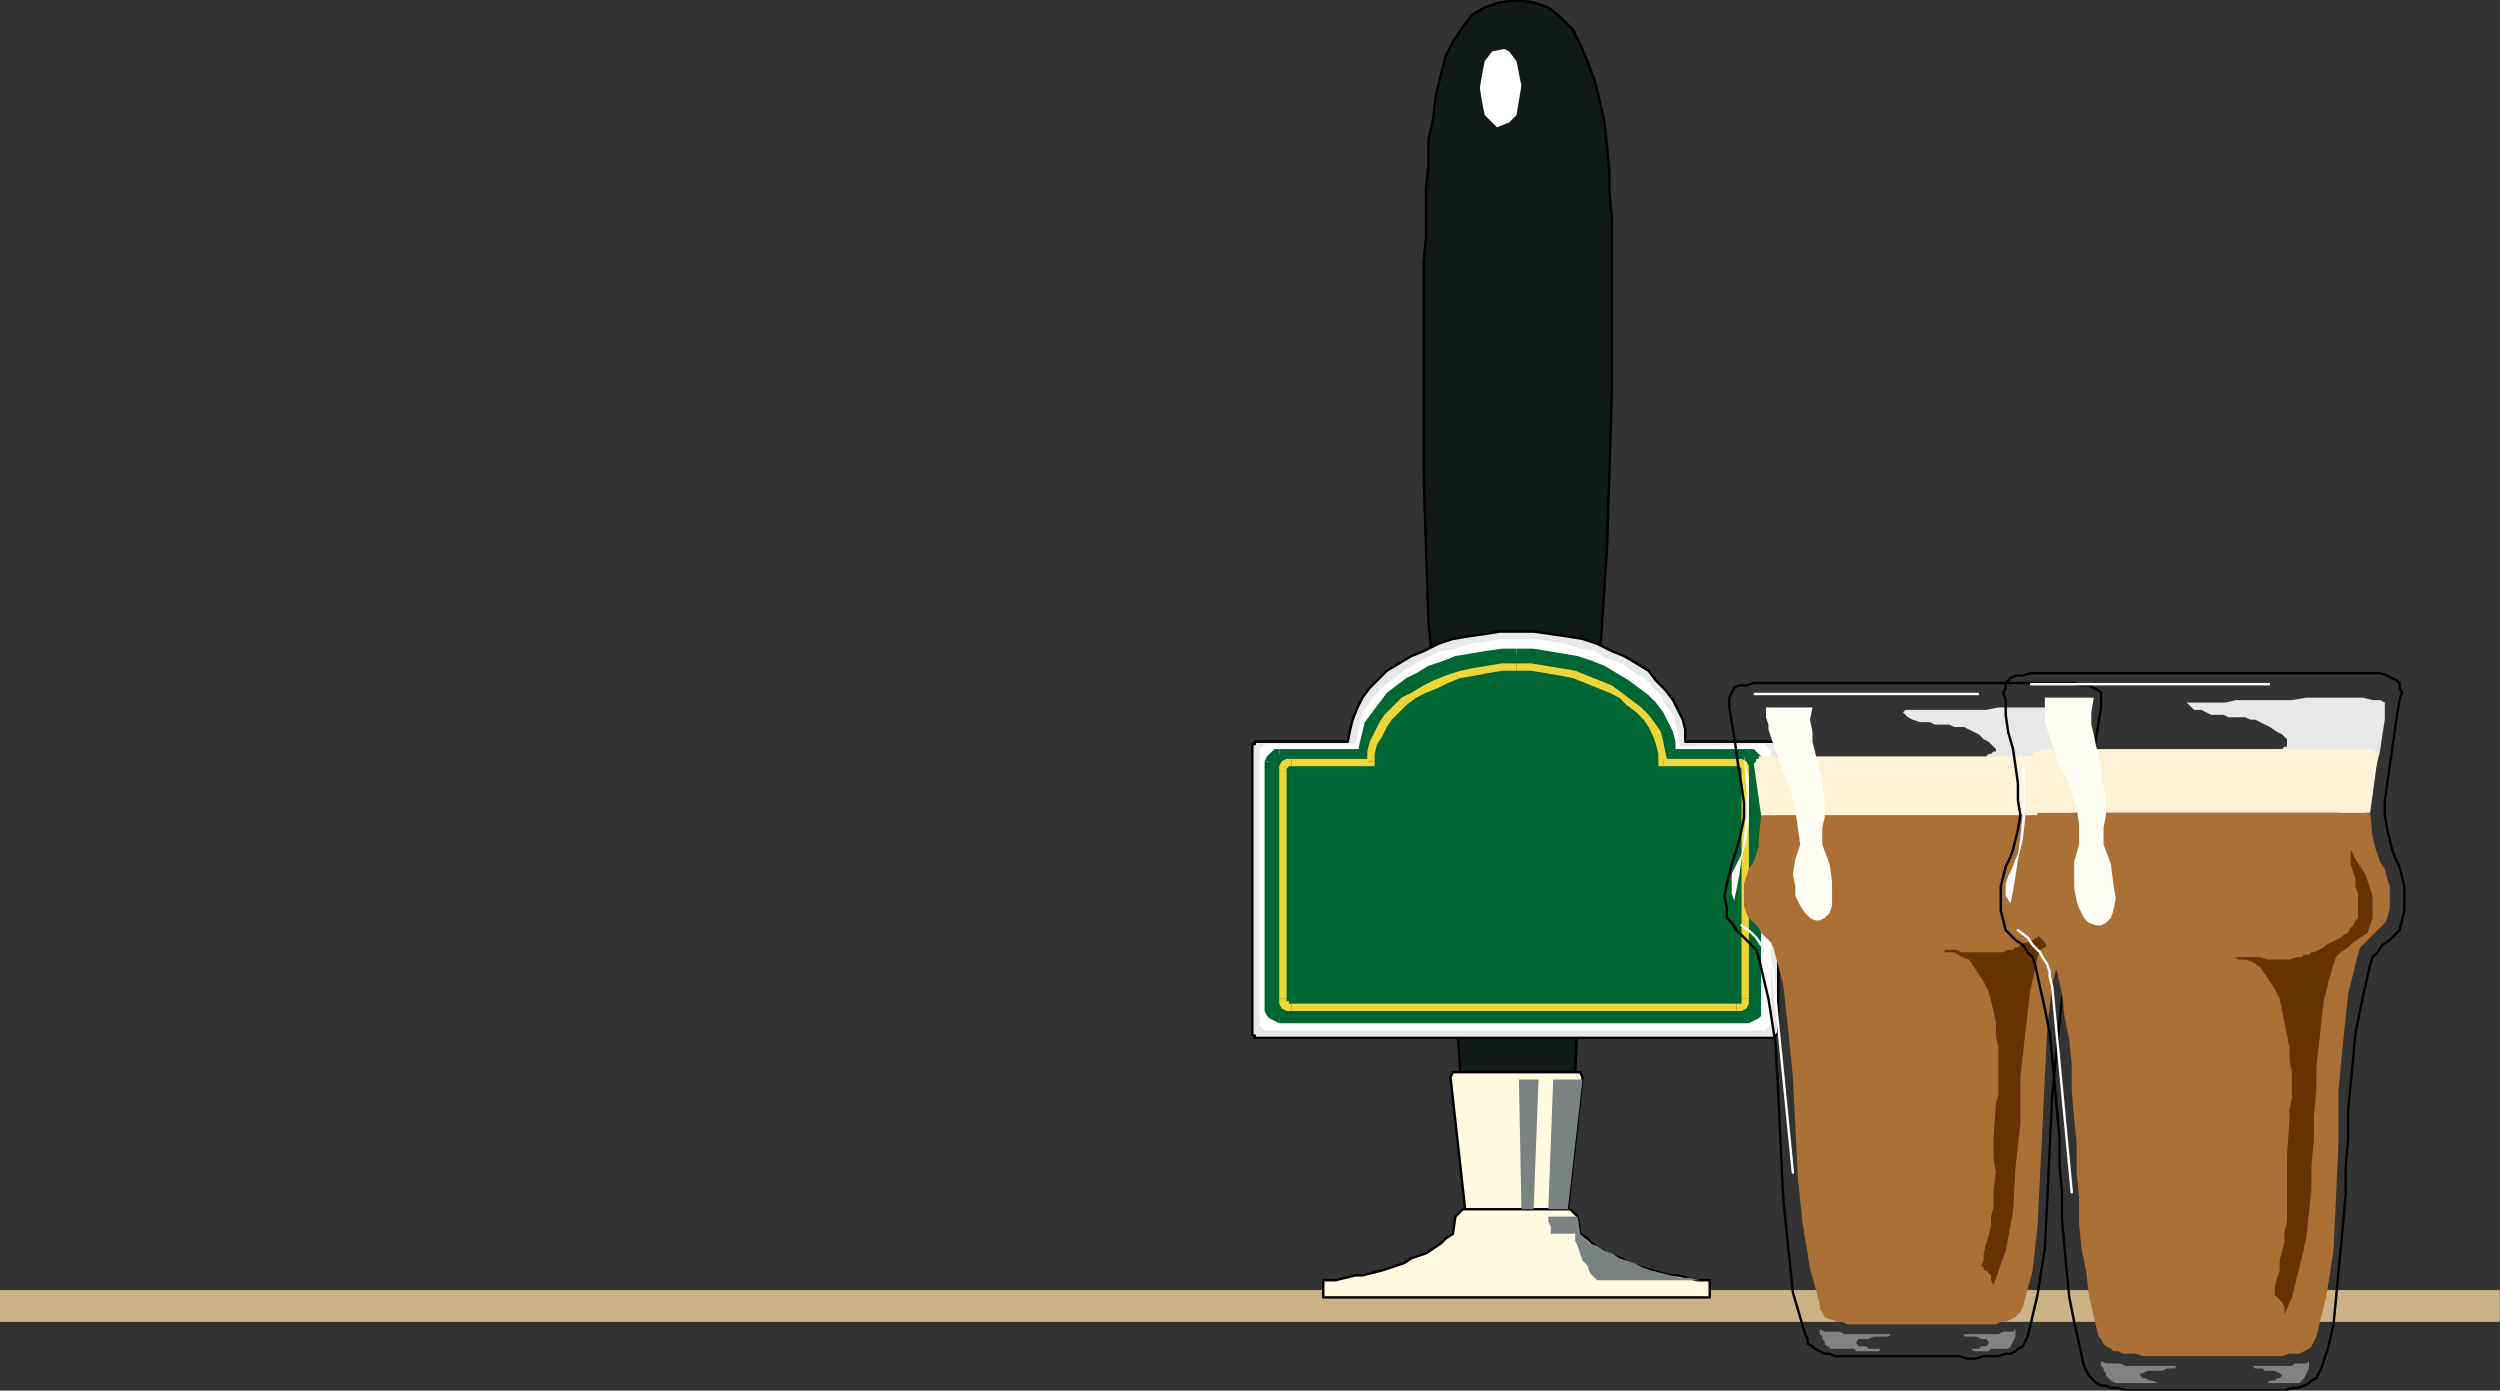 <?xml version="1.0" encoding="UTF-8" standalone="no"?>
<svg
   xmlns:dc="http://purl.org/dc/elements/1.1/"
   xmlns:cc="http://creativecommons.org/ns#"
   xmlns:rdf="http://www.w3.org/1999/02/22-rdf-syntax-ns#"
   xmlns:svg="http://www.w3.org/2000/svg"
   xmlns="http://www.w3.org/2000/svg"
   xmlns:sodipodi="http://sodipodi.sourceforge.net/DTD/sodipodi-0.dtd"
   xmlns:inkscape="http://www.inkscape.org/namespaces/inkscape"
   version="1.0"
   width="304.8mm"
   height="169.545mm"
   id="svg125"
   sodipodi:docname="DRINK005.WMF">
  <rect width="100%" height="100%" fill="#333333" stroke="none"/>
  <sodipodi:namedview
     pagecolor="#ffffff"
     bordercolor="#666666"
     borderopacity="1"
     objecttolerance="10"
     gridtolerance="10"
     guidetolerance="10"
     inkscape:pageopacity="0"
     inkscape:pageshadow="2"
     inkscape:window-width="640"
     inkscape:window-height="480"
     id="namedview127" />
  <defs
     id="defs3">
    <pattern
       id="WMFhbasepattern"
       patternUnits="userSpaceOnUse"
       width="6"
       height="6"
       x="0"
       y="0" />
  </defs>
  <path
     style="fill:#ccb285;fill-rule:evenodd;fill-opacity:1;stroke:none;"
     d="  M 1151.904,601.224   L 1151.904,594.456   L 0,594.456   L 0,609.12   L 1151.904,609.12   L 1151.904,601.224   L 1151.904,601.224  z "
     id="path5" />
  <path
     style="fill:#111919;fill-rule:evenodd;fill-opacity:1;stroke:none;"
     d="  M 698.807,494.064   L 725.857,494.064   L 729.239,423   L 732.62,367.728   L 736.001,322.608   L 738.255,286.512   L 740.51,252.672   L 741.637,217.704   L 742.764,179.352   L 742.764,131.976   L 742.764,121.824   L 742.764,111.672   L 742.764,100.392   L 741.637,89.112   L 741.637,78.96   L 740.51,67.68   L 739.383,56.4   L 737.128,46.248   L 734.874,37.224   L 731.493,28.2   L 728.112,20.304   L 724.73,13.536   L 719.095,7.896   L 713.459,3.384   L 706.696,1.128   L 698.807,0   L 690.917,1.128   L 684.154,3.384   L 678.519,6.768   L 674.01,12.408   L 669.502,19.176   L 666.121,25.944   L 663.866,34.968   L 661.612,43.992   L 660.485,54.144   L 658.231,64.296   L 658.231,75.576   L 657.104,86.856   L 657.104,98.136   L 657.104,109.416   L 655.977,120.696   L 655.977,131.976   L 655.977,179.352   L 655.977,217.704   L 657.104,252.672   L 658.231,286.512   L 661.612,322.608   L 664.994,367.728   L 668.375,423   L 672.883,494.064   L 698.807,494.064  z "
     id="path7" />
  <path
     style="fill:none;stroke:#000000;stroke-width:1.127px;stroke-linecap:round;stroke-linejoin:round;stroke-miterlimit:4;stroke-dasharray:none;stroke-opacity:1;"
     d="  M 698.807,494.064   L 725.857,494.064   L 729.239,423   L 732.62,367.728   L 736.001,322.608   L 738.255,286.512   L 740.51,252.672   L 741.637,217.704   L 742.764,179.352   L 742.764,131.976   L 742.764,121.824   L 742.764,111.672   L 742.764,100.392   L 741.637,89.112   L 741.637,78.96   L 740.51,67.68   L 739.383,56.4   L 737.128,46.248   L 734.874,37.224   L 731.493,28.2   L 728.112,20.304   L 724.73,13.536   L 719.095,7.896   L 713.459,3.384   L 706.696,1.128   L 698.807,0   L 690.917,1.128   L 684.154,3.384   L 678.519,6.768   L 674.01,12.408   L 669.502,19.176   L 666.121,25.944   L 663.866,34.968   L 661.612,43.992   L 660.485,54.144   L 658.231,64.296   L 658.231,75.576   L 657.104,86.856   L 657.104,98.136   L 657.104,109.416   L 655.977,120.696   L 655.977,131.976   L 655.977,179.352   L 655.977,217.704   L 657.104,252.672   L 658.231,286.512   L 661.612,322.608   L 664.994,367.728   L 668.375,423   L 672.883,494.064   L 698.807,494.064  "
     id="path9" />
  <path
     style="fill:#fffae0;fill-rule:evenodd;fill-opacity:1;stroke:none;"
     d="  M 698.807,557.232   L 722.476,557.232   L 729.239,496.32   L 728.112,494.064   L 698.807,494.064   L 669.502,494.064   L 668.375,496.32   L 675.137,557.232   L 698.807,557.232  z "
     id="path11" />
  <path
     style="fill:none;stroke:#000000;stroke-width:1.127px;stroke-linecap:round;stroke-linejoin:round;stroke-miterlimit:4;stroke-dasharray:none;stroke-opacity:1;"
     d="  M 698.807,557.232   L 722.476,557.232   L 729.239,496.32   L 728.112,494.064   L 698.807,494.064   L 669.502,494.064   L 668.375,496.32   L 675.137,557.232   L 698.807,557.232  "
     id="path13" />
  <path
     style="fill:#fffae0;fill-rule:evenodd;fill-opacity:1;stroke:none;"
     d="  M 698.807,597.84   L 787.848,597.84   L 787.848,589.944   L 782.213,589.944   L 777.704,588.816   L 773.196,587.688   L 769.815,587.688   L 765.306,586.56   L 761.925,585.432   L 757.416,584.304   L 754.035,583.176   L 750.654,582.048   L 747.272,579.792   L 743.891,578.664   L 740.51,577.536   L 737.128,575.28   L 733.747,573.024   L 731.493,570.768   L 728.112,568.512   L 726.984,560.616   L 723.603,557.232   L 698.807,557.232   L 674.01,557.232   L 670.629,560.616   L 669.502,568.512   L 666.121,570.768   L 663.866,573.024   L 660.485,575.28   L 657.104,577.536   L 653.722,578.664   L 650.341,579.792   L 646.96,582.048   L 643.578,583.176   L 640.197,584.304   L 636.816,585.432   L 632.307,586.56   L 627.799,587.688   L 624.418,587.688   L 619.909,588.816   L 615.401,589.944   L 609.765,589.944   L 609.765,597.84   L 698.807,597.84  z "
     id="path15" />
  <path
     style="fill:none;stroke:#000000;stroke-width:1.127px;stroke-linecap:round;stroke-linejoin:round;stroke-miterlimit:4;stroke-dasharray:none;stroke-opacity:1;"
     d="  M 698.807,597.84   L 787.848,597.84   L 787.848,589.944   L 782.213,589.944   L 777.704,588.816   L 773.196,587.688   L 769.815,587.688   L 765.306,586.56   L 761.925,585.432   L 757.416,584.304   L 754.035,583.176   L 750.654,582.048   L 747.272,579.792   L 743.891,578.664   L 740.51,577.536   L 737.128,575.28   L 733.747,573.024   L 731.493,570.768   L 728.112,568.512   L 726.984,560.616   L 723.603,557.232   L 698.807,557.232   L 674.01,557.232   L 670.629,560.616   L 669.502,568.512   L 666.121,570.768   L 663.866,573.024   L 660.485,575.28   L 657.104,577.536   L 653.722,578.664   L 650.341,579.792   L 646.96,582.048   L 643.578,583.176   L 640.197,584.304   L 636.816,585.432   L 632.307,586.56   L 627.799,587.688   L 624.418,587.688   L 619.909,588.816   L 615.401,589.944   L 609.765,589.944   L 609.765,597.84   L 698.807,597.84  "
     id="path17" />
  <path
     style="fill:#7a8282;fill-rule:evenodd;fill-opacity:1;stroke:none;"
     d="  M 729.239,497.448   L 715.713,497.448   L 713.459,557.232   L 722.476,557.232   L 729.239,497.448  z "
     id="path19" />
  <path
     style="fill:#7a8282;fill-rule:evenodd;fill-opacity:1;stroke:none;"
     d="  M 708.951,497.448   L 706.696,557.232   L 701.061,557.232   L 699.934,497.448   L 708.951,497.448  z "
     id="path21" />
  <path
     style="fill:#7a8282;fill-rule:evenodd;fill-opacity:1;stroke:none;"
     d="  M 787.848,589.944   L 736.001,589.944   L 734.874,588.816   L 732.62,586.56   L 731.493,583.176   L 729.239,580.92   L 728.112,577.536   L 726.984,574.152   L 725.857,571.896   L 725.857,568.512   L 724.73,568.512   L 723.603,568.512   L 721.349,568.512   L 720.222,568.512   L 719.095,568.512   L 717.968,568.512   L 716.84,568.512   L 714.586,568.512   L 714.586,567.384   L 714.586,565.128   L 713.459,562.872   L 713.459,560.616   L 726.984,560.616   L 728.112,568.512   L 730.366,570.768   L 732.62,573.024   L 736.001,574.152   L 739.383,576.408   L 742.764,577.536   L 746.145,579.792   L 749.527,580.92   L 752.908,582.048   L 757.416,584.304   L 760.798,585.432   L 765.306,586.56   L 769.815,587.688   L 774.323,588.816   L 778.831,588.816   L 783.34,589.944   L 787.848,589.944  z "
     id="path23" />
  <path
     style="fill:#ffffff;fill-rule:evenodd;fill-opacity:1;stroke:none;"
     d="  M 693.171,22.56   L 687.536,23.688   L 684.154,28.2   L 683.027,33.84   L 681.9,40.608   L 683.027,47.376   L 684.154,53.016   L 687.536,56.4   L 689.79,58.656   L 695.425,56.4   L 698.807,53.016   L 699.934,46.248   L 701.061,39.48   L 699.934,33.84   L 698.807,28.2   L 695.425,23.688   L 693.171,22.56  z "
     id="path25" />
  <path
     style="fill:#e8e8e8;fill-rule:evenodd;fill-opacity:1;stroke:none;"
     d="  M 776.577,341.784   L 814.899,341.784   L 816.026,341.784   L 816.026,341.784   L 817.153,341.784   L 818.28,342.912   L 818.28,342.912   L 819.407,344.04   L 819.407,345.168   L 819.407,346.296   L 819.407,473.76   L 819.407,474.888   L 819.407,476.016   L 818.28,477.144   L 818.28,477.144   L 817.153,478.272   L 816.026,478.272   L 816.026,478.272   L 814.899,478.272   L 580.46,478.272   L 580.46,478.272   L 579.333,478.272   L 578.206,478.272   L 578.206,477.144   L 577.079,477.144   L 577.079,476.016   L 577.079,474.888   L 577.079,473.76   L 577.079,346.296   L 577.079,345.168   L 577.079,344.04   L 577.079,342.912   L 578.206,342.912   L 578.206,341.784   L 579.333,341.784   L 580.46,341.784   L 580.46,341.784   L 621.036,341.784   L 622.163,336.144   L 623.291,331.632   L 625.545,325.992   L 627.799,321.48   L 631.18,316.968   L 634.562,313.584   L 639.07,309.072   L 644.706,305.688   L 650.341,302.304   L 655.977,300.048   L 662.739,296.664   L 669.502,294.408   L 676.265,293.28   L 684.154,292.152   L 690.917,291.024   L 698.807,291.024   L 706.696,291.024   L 714.586,292.152   L 722.476,293.28   L 729.239,294.408   L 736.001,296.664   L 742.764,300.048   L 748.399,302.304   L 754.035,305.688   L 759.671,309.072   L 763.052,313.584   L 767.56,318.096   L 770.942,322.608   L 773.196,327.12   L 775.45,331.632   L 776.577,336.144   L 776.577,341.784  z "
     id="path27" />
  <path
     style="fill:none;stroke:#000000;stroke-width:1.127px;stroke-linecap:round;stroke-linejoin:round;stroke-miterlimit:4;stroke-dasharray:none;stroke-opacity:1;"
     d="  M 776.577,341.784   L 814.899,341.784   L 816.026,341.784   L 816.026,341.784   L 817.153,341.784   L 818.28,342.912   L 818.28,342.912   L 819.407,344.04   L 819.407,345.168   L 819.407,346.296   L 819.407,473.76   L 819.407,474.888   L 819.407,476.016   L 818.28,477.144   L 818.28,477.144   L 817.153,478.272   L 816.026,478.272   L 816.026,478.272   L 814.899,478.272   L 580.46,478.272   L 580.46,478.272   L 579.333,478.272   L 578.206,478.272   L 578.206,477.144   L 577.079,477.144   L 577.079,476.016   L 577.079,474.888   L 577.079,473.76   L 577.079,346.296   L 577.079,345.168   L 577.079,344.04   L 577.079,342.912   L 578.206,342.912   L 578.206,341.784   L 579.333,341.784   L 580.46,341.784   L 580.46,341.784   L 621.036,341.784   L 622.163,336.144   L 623.291,331.632   L 625.545,325.992   L 627.799,321.48   L 631.18,316.968   L 634.562,313.584   L 639.07,309.072   L 644.706,305.688   L 650.341,302.304   L 655.977,300.048   L 662.739,296.664   L 669.502,294.408   L 676.265,293.28   L 684.154,292.152   L 690.917,291.024   L 698.807,291.024   L 706.696,291.024   L 714.586,292.152   L 722.476,293.28   L 729.239,294.408   L 736.001,296.664   L 742.764,300.048   L 748.399,302.304   L 754.035,305.688   L 759.671,309.072   L 763.052,313.584   L 767.56,318.096   L 770.942,322.608   L 773.196,327.12   L 775.45,331.632   L 776.577,336.144   L 776.577,341.784  "
     id="path29" />
  <path
     style="fill:#ffffff;fill-rule:evenodd;fill-opacity:1;stroke:none;"
     d="  M 774.323,344.04   L 811.518,342.912   L 812.645,342.912   L 813.772,342.912   L 813.772,344.04   L 814.899,344.04   L 814.899,345.168   L 816.026,345.168   L 816.026,346.296   L 816.026,347.424   L 816.026,470.376   L 816.026,471.504   L 816.026,472.632   L 814.899,472.632   L 814.899,473.76   L 813.772,473.76   L 813.772,474.888   L 812.645,474.888   L 811.518,474.888   L 583.842,474.888   L 583.842,474.888   L 582.715,474.888   L 581.588,473.76   L 581.588,473.76   L 580.46,472.632   L 580.46,472.632   L 580.46,471.504   L 580.46,470.376   L 580.46,347.424   L 580.46,346.296   L 580.46,345.168   L 580.46,345.168   L 581.588,344.04   L 581.588,344.04   L 582.715,342.912   L 583.842,342.912   L 583.842,342.912   L 624.418,342.912   L 625.545,338.4   L 626.672,332.76   L 627.799,328.248   L 631.18,323.736   L 633.434,320.352   L 637.943,315.84   L 642.451,312.456   L 646.96,309.072   L 652.595,305.688   L 658.231,302.304   L 663.866,300.048   L 670.629,298.92   L 677.392,296.664   L 684.154,295.536   L 692.044,294.408   L 698.807,294.408   L 706.696,294.408   L 714.586,295.536   L 721.349,296.664   L 728.112,298.92   L 734.874,300.048   L 740.51,303.432   L 747.272,305.688   L 751.781,309.072   L 757.416,312.456   L 760.798,315.84   L 765.306,320.352   L 767.56,324.864   L 770.942,329.376   L 772.069,333.888   L 773.196,338.4   L 774.323,344.04  z "
     id="path31" />
  <path
     style="fill:#006633;fill-rule:evenodd;fill-opacity:1;stroke:none;"
     d="  M 769.815,347.424   L 805.882,347.424   L 808.136,347.424   L 809.263,348.552   L 810.39,349.68   L 810.39,350.808   L 810.39,465.864   L 810.39,466.992   L 809.263,468.12   L 808.136,469.248   L 805.882,469.248   L 589.477,469.248   L 587.223,469.248   L 586.096,468.12   L 584.969,466.992   L 584.969,465.864   L 584.969,350.808   L 584.969,349.68   L 586.096,348.552   L 587.223,347.424   L 589.477,347.424   L 627.799,347.424   L 627.799,341.784   L 628.926,337.272   L 631.18,332.76   L 633.434,329.376   L 636.816,324.864   L 640.197,321.48   L 644.706,318.096   L 649.214,314.712   L 653.722,311.328   L 659.358,309.072   L 664.994,306.816   L 671.756,304.56   L 677.392,302.304   L 685.281,301.176   L 692.044,301.176   L 698.807,301.176   L 706.696,301.176   L 713.459,301.176   L 720.222,302.304   L 726.984,304.56   L 732.62,306.816   L 738.255,309.072   L 743.891,311.328   L 749.527,314.712   L 754.035,318.096   L 758.543,321.48   L 761.925,324.864   L 764.179,329.376   L 767.56,333.888   L 768.687,338.4   L 769.815,342.912   L 769.815,347.424  z "
     id="path33" />
  <path
     style="fill:#006633;fill-rule:evenodd;fill-opacity:1;stroke:none;"
     d="  M 805.882,345.168   L 805.882,345.168   L 769.815,345.168   L 769.815,349.68   L 805.882,348.552   L 805.882,348.552   L 805.882,345.168  z "
     id="path35" />
  <path
     style="fill:#006633;fill-rule:evenodd;fill-opacity:1;stroke:none;"
     d="  M 811.518,350.808   L 811.518,350.808   L 811.518,348.552   L 810.39,347.424   L 808.136,345.168   L 805.882,345.168   L 805.882,348.552   L 807.009,349.68   L 808.136,349.68   L 808.136,349.68   L 808.136,350.808   L 808.136,350.808   L 811.518,350.808  z "
     id="path37" />
  <path
     style="fill:#006633;fill-rule:evenodd;fill-opacity:1;stroke:none;"
     d="  M 811.518,465.864   L 811.518,465.864   L 811.518,350.808   L 808.136,350.808   L 808.136,465.864   L 808.136,465.864   L 811.518,465.864  z "
     id="path39" />
  <path
     style="fill:#006633;fill-rule:evenodd;fill-opacity:1;stroke:none;"
     d="  M 805.882,471.504   L 805.882,471.504   L 808.136,470.376   L 810.39,469.248   L 811.518,468.12   L 811.518,465.864   L 808.136,465.864   L 808.136,465.864   L 808.136,466.992   L 807.009,466.992   L 805.882,466.992   L 805.882,466.992   L 805.882,471.504  z "
     id="path41" />
  <path
     style="fill:#006633;fill-rule:evenodd;fill-opacity:1;stroke:none;"
     d="  M 589.477,471.504   L 589.477,471.504   L 805.882,471.504   L 805.882,466.992   L 589.477,466.992   L 589.477,466.992   L 589.477,471.504  z "
     id="path43" />
  <path
     style="fill:#006633;fill-rule:evenodd;fill-opacity:1;stroke:none;"
     d="  M 582.715,465.864   L 582.715,465.864   L 583.842,468.12   L 584.969,469.248   L 587.223,470.376   L 589.477,471.504   L 589.477,466.992   L 588.35,466.992   L 587.223,466.992   L 587.223,465.864   L 587.223,465.864   L 587.223,465.864   L 582.715,465.864  z "
     id="path45" />
  <path
     style="fill:#006633;fill-rule:evenodd;fill-opacity:1;stroke:none;"
     d="  M 582.715,350.808   L 582.715,350.808   L 582.715,465.864   L 587.223,465.864   L 587.223,350.808   L 587.223,350.808   L 582.715,350.808  z "
     id="path47" />
  <path
     style="fill:#006633;fill-rule:evenodd;fill-opacity:1;stroke:none;"
     d="  M 589.477,345.168   L 589.477,345.168   L 587.223,345.168   L 584.969,347.424   L 583.842,348.552   L 582.715,350.808   L 587.223,350.808   L 587.223,349.68   L 587.223,349.68   L 588.35,348.552   L 589.477,348.552   L 589.477,348.552   L 589.477,345.168  z "
     id="path49" />
  <path
     style="fill:#006633;fill-rule:evenodd;fill-opacity:1;stroke:none;"
     d="  M 625.545,347.424   L 627.799,345.168   L 589.477,345.168   L 589.477,348.552   L 627.799,348.552   L 630.053,347.424   L 627.799,348.552   L 630.053,348.552   L 630.053,347.424   L 625.545,347.424  z "
     id="path51" />
  <path
     style="fill:#006633;fill-rule:evenodd;fill-opacity:1;stroke:none;"
     d="  M 698.807,298.92   L 698.807,298.92   L 692.044,298.92   L 684.154,300.048   L 677.392,301.176   L 670.629,302.304   L 664.994,304.56   L 658.231,306.816   L 652.595,310.2   L 648.087,312.456   L 643.578,315.84   L 639.07,319.224   L 635.689,323.736   L 632.307,328.248   L 628.926,332.76   L 627.799,337.272   L 626.672,341.784   L 625.545,347.424   L 630.053,347.424   L 630.053,342.912   L 631.18,338.4   L 632.307,333.888   L 635.689,330.504   L 637.943,325.992   L 641.324,322.608   L 645.833,319.224   L 650.341,315.84   L 654.85,313.584   L 660.485,310.2   L 666.121,307.944   L 671.756,305.688   L 678.519,304.56   L 685.281,303.432   L 692.044,302.304   L 698.807,302.304   L 698.807,302.304   L 698.807,298.92  z "
     id="path53" />
  <path
     style="fill:#006633;fill-rule:evenodd;fill-opacity:1;stroke:none;"
     d="  M 769.815,345.168   L 772.069,347.424   L 772.069,341.784   L 770.942,337.272   L 768.687,332.76   L 766.433,328.248   L 763.052,323.736   L 759.671,320.352   L 755.162,316.968   L 750.654,313.584   L 745.018,310.2   L 739.383,306.816   L 733.747,304.56   L 726.984,302.304   L 720.222,301.176   L 713.459,300.048   L 706.696,298.92   L 698.807,298.92   L 698.807,302.304   L 706.696,302.304   L 713.459,303.432   L 720.222,304.56   L 725.857,305.688   L 732.62,307.944   L 738.255,310.2   L 743.891,313.584   L 748.399,315.84   L 752.908,319.224   L 757.416,322.608   L 760.798,325.992   L 763.052,330.504   L 765.306,333.888   L 766.433,338.4   L 767.56,342.912   L 768.687,347.424   L 769.815,349.68   L 768.687,347.424   L 768.687,349.68   L 769.815,349.68   L 769.815,345.168  z "
     id="path55" />
  <path
     style="fill:#006633;fill-rule:evenodd;fill-opacity:1;stroke:none;"
     d="  M 766.433,351.936   L 800.246,350.808   L 802.501,351.936   L 803.628,351.936   L 803.628,353.064   L 804.755,355.32   L 804.755,460.224   L 803.628,462.48   L 803.628,463.608   L 802.501,463.608   L 800.246,464.736   L 595.113,464.736   L 593.986,463.608   L 591.732,463.608   L 591.732,462.48   L 590.604,460.224   L 590.604,355.32   L 591.732,353.064   L 591.732,351.936   L 593.986,351.936   L 595.113,350.808   L 631.18,350.808   L 632.307,346.296   L 633.434,341.784   L 634.562,338.4   L 636.816,333.888   L 640.197,330.504   L 643.578,327.12   L 646.96,323.736   L 651.468,320.352   L 655.977,316.968   L 661.612,314.712   L 667.248,312.456   L 672.883,311.328   L 679.646,309.072   L 685.281,307.944   L 692.044,307.944   L 698.807,307.944   L 705.569,307.944   L 712.332,307.944   L 719.095,309.072   L 724.73,311.328   L 731.493,312.456   L 737.128,314.712   L 741.637,318.096   L 747.272,320.352   L 750.654,323.736   L 755.162,327.12   L 758.543,330.504   L 760.798,333.888   L 763.052,338.4   L 765.306,342.912   L 766.433,347.424   L 766.433,351.936  z "
     id="path57" />
  <path
     style="fill:#edd635;fill-rule:evenodd;fill-opacity:1;stroke:none;"
     d="  M 800.246,349.68   L 800.246,349.68   L 766.433,349.68   L 766.433,353.064   L 800.246,353.064   L 800.246,353.064   L 800.246,349.68  z "
     id="path59" />
  <path
     style="fill:#edd635;fill-rule:evenodd;fill-opacity:1;stroke:none;"
     d="  M 805.882,355.32   L 805.882,355.32   L 805.882,353.064   L 804.755,350.808   L 802.501,349.68   L 800.246,349.68   L 800.246,353.064   L 801.374,353.064   L 801.374,353.064   L 802.501,354.192   L 802.501,355.32   L 802.501,355.32   L 805.882,355.32  z "
     id="path61" />
  <path
     style="fill:#edd635;fill-rule:evenodd;fill-opacity:1;stroke:none;"
     d="  M 805.882,460.224   L 805.882,460.224   L 805.882,355.32   L 802.501,355.32   L 802.501,460.224   L 802.501,460.224   L 805.882,460.224  z "
     id="path63" />
  <path
     style="fill:#edd635;fill-rule:evenodd;fill-opacity:1;stroke:none;"
     d="  M 800.246,465.864   L 800.246,465.864   L 802.501,465.864   L 804.755,464.736   L 805.882,462.48   L 805.882,460.224   L 802.501,460.224   L 802.501,461.352   L 802.501,462.48   L 801.374,462.48   L 800.246,462.48   L 800.246,462.48   L 800.246,465.864  z "
     id="path65" />
  <path
     style="fill:#edd635;fill-rule:evenodd;fill-opacity:1;stroke:none;"
     d="  M 595.113,465.864   L 595.113,465.864   L 800.246,465.864   L 800.246,462.48   L 595.113,462.48   L 595.113,462.48   L 595.113,465.864  z "
     id="path67" />
  <path
     style="fill:#edd635;fill-rule:evenodd;fill-opacity:1;stroke:none;"
     d="  M 589.477,460.224   L 589.477,460.224   L 589.477,462.48   L 590.604,464.736   L 592.859,465.864   L 595.113,465.864   L 595.113,462.48   L 593.986,462.48   L 593.986,461.352   L 592.859,461.352   L 592.859,460.224   L 592.859,460.224   L 589.477,460.224  z "
     id="path69" />
  <path
     style="fill:#edd635;fill-rule:evenodd;fill-opacity:1;stroke:none;"
     d="  M 589.477,355.32   L 589.477,355.32   L 589.477,460.224   L 592.859,460.224   L 592.859,355.32   L 592.859,355.32   L 589.477,355.32  z "
     id="path71" />
  <path
     style="fill:#edd635;fill-rule:evenodd;fill-opacity:1;stroke:none;"
     d="  M 595.113,349.68   L 595.113,349.68   L 592.859,349.68   L 590.604,350.808   L 589.477,353.064   L 589.477,355.32   L 592.859,355.32   L 592.859,354.192   L 593.986,353.064   L 593.986,353.064   L 595.113,353.064   L 595.113,353.064   L 595.113,349.68  z "
     id="path73" />
  <path
     style="fill:#edd635;fill-rule:evenodd;fill-opacity:1;stroke:none;"
     d="  M 630.053,350.808   L 631.18,349.68   L 595.113,349.68   L 595.113,353.064   L 631.18,353.064   L 633.434,350.808   L 631.18,353.064   L 633.434,353.064   L 633.434,350.808   L 630.053,350.808  z "
     id="path75" />
  <path
     style="fill:#edd635;fill-rule:evenodd;fill-opacity:1;stroke:none;"
     d="  M 698.807,305.688   L 698.807,305.688   L 692.044,305.688   L 685.281,306.816   L 678.519,307.944   L 672.883,309.072   L 666.121,311.328   L 660.485,313.584   L 655.977,315.84   L 650.341,319.224   L 645.833,321.48   L 642.451,324.864   L 637.943,329.376   L 635.689,332.76   L 633.434,337.272   L 631.18,341.784   L 630.053,346.296   L 630.053,350.808   L 633.434,350.808   L 633.434,347.424   L 634.562,342.912   L 636.816,339.528   L 639.07,335.016   L 641.324,331.632   L 644.706,328.248   L 648.087,324.864   L 652.595,321.48   L 657.104,319.224   L 662.739,316.968   L 667.248,314.712   L 672.883,312.456   L 679.646,311.328   L 685.281,310.2   L 692.044,309.072   L 698.807,309.072   L 698.807,309.072   L 698.807,305.688  z "
     id="path77" />
  <path
     style="fill:#edd635;fill-rule:evenodd;fill-opacity:1;stroke:none;"
     d="  M 766.433,349.68   L 768.687,351.936   L 767.56,347.424   L 766.433,341.784   L 765.306,337.272   L 763.052,333.888   L 759.671,329.376   L 756.289,325.992   L 751.781,322.608   L 747.272,319.224   L 742.764,315.84   L 737.128,313.584   L 731.493,311.328   L 725.857,309.072   L 719.095,307.944   L 712.332,306.816   L 705.569,305.688   L 698.807,305.688   L 698.807,309.072   L 705.569,309.072   L 712.332,310.2   L 719.095,311.328   L 724.73,312.456   L 730.366,314.712   L 736.001,316.968   L 741.637,319.224   L 746.145,321.48   L 749.527,324.864   L 754.035,328.248   L 757.416,331.632   L 759.671,335.016   L 761.925,339.528   L 763.052,342.912   L 764.179,347.424   L 764.179,351.936   L 766.433,353.064   L 764.179,351.936   L 764.179,353.064   L 766.433,353.064   L 766.433,349.68  z "
     id="path79" />
  <path
     style="fill:none;stroke:#000000;stroke-width:1.127px;stroke-linecap:round;stroke-linejoin:round;stroke-miterlimit:4;stroke-dasharray:none;stroke-opacity:1;"
     d="  M 955.787,314.712   L 959.169,315.84   L 962.55,315.84   L 964.804,316.968   L 967.058,318.096   L 968.185,319.224   L 968.185,321.48   L 968.185,323.736   L 968.185,325.992   L 967.058,332.76   L 965.931,339.528   L 964.804,347.424   L 963.677,355.32   L 962.55,363.216   L 962.55,369.984   L 962.55,376.752   L 962.55,382.392   L 963.677,386.904   L 964.804,391.416   L 965.931,394.8   L 968.185,398.184   L 969.313,402.696   L 970.44,407.208   L 970.44,412.848   L 970.44,418.488   L 969.313,423   L 968.185,425.256   L 965.931,428.64   L 963.677,430.896   L 960.296,433.152   L 958.041,435.408   L 956.914,437.664   L 955.787,441.048   L 950.152,460.224   L 947.898,481.656   L 945.643,505.344   L 944.516,529.032   L 943.389,552.72   L 942.262,575.28   L 938.881,596.712   L 934.372,615.888   L 933.245,618.144   L 932.118,620.4   L 929.864,621.528   L 928.737,622.656   L 926.482,623.784   L 924.228,623.784   L 920.847,624.912   L 917.466,624.912   L 914.084,624.912   L 910.703,626.04   L 906.195,626.04   L 902.813,624.912   L 897.178,624.912   L 892.669,624.912   L 887.034,624.912   L 881.398,624.912   L 875.763,624.912   L 870.127,624.912   L 865.619,624.912   L 859.983,624.912   L 856.602,624.912   L 852.093,624.912   L 848.712,624.912   L 845.331,624.912   L 843.077,623.784   L 840.822,623.784   L 838.568,622.656   L 836.314,621.528   L 835.187,620.4   L 832.933,619.272   L 832.933,617.016   L 831.805,614.76   L 826.17,595.584   L 823.916,574.152   L 821.661,551.592   L 820.534,527.904   L 819.407,504.216   L 818.28,481.656   L 814.899,460.224   L 810.39,441.048   L 809.263,437.664   L 807.009,435.408   L 804.755,433.152   L 802.501,430.896   L 800.246,428.64   L 797.992,425.256   L 795.738,423   L 795.738,418.488   L 794.611,412.848   L 795.738,407.208   L 796.865,402.696   L 797.992,398.184   L 799.119,394.8   L 800.246,391.416   L 801.374,386.904   L 802.501,382.392   L 803.628,376.752   L 803.628,369.984   L 802.501,362.088   L 801.374,355.32   L 800.246,347.424   L 799.119,339.528   L 797.992,332.76   L 796.865,325.992   L 796.865,323.736   L 796.865,321.48   L 797.992,319.224   L 799.119,316.968   L 801.374,315.84   L 804.755,315.84   L 808.136,314.712   L 812.645,314.712   L 955.787,314.712  "
     id="path81" />
  <path
     style="fill:#e8e8e8;fill-rule:evenodd;fill-opacity:1;stroke:none;"
     d="  M 953.533,386.904   L 915.211,348.552   L 916.338,347.424   L 917.466,347.424   L 918.593,346.296   L 919.72,346.296   L 919.72,345.168   L 918.593,344.04   L 917.466,342.912   L 916.338,341.784   L 914.084,340.656   L 911.83,338.4   L 909.576,337.272   L 907.322,336.144   L 905.067,335.016   L 902.813,335.016   L 900.559,335.016   L 898.305,333.888   L 896.051,333.888   L 893.796,333.888   L 891.542,333.888   L 889.288,332.76   L 887.034,332.76   L 884.779,332.76   L 881.398,331.632   L 879.144,330.504   L 878.017,329.376   L 876.89,328.248   L 875.763,328.248   L 876.89,328.248   L 878.017,327.12   L 879.144,327.12   L 882.525,327.12   L 885.907,327.12   L 888.161,327.12   L 892.669,327.12   L 897.178,327.12   L 902.813,327.12   L 908.449,327.12   L 915.211,327.12   L 920.847,325.992   L 927.61,325.992   L 934.372,325.992   L 941.135,325.992   L 946.77,325.992   L 951.279,325.992   L 955.787,325.992   L 959.169,327.12   L 961.423,327.12   L 961.423,328.248   L 961.423,335.016   L 960.296,341.784   L 959.169,349.68   L 956.914,357.576   L 954.66,364.344   L 953.533,372.24   L 952.406,380.136   L 953.533,386.904  z "
     id="path83" />
  <path
     style="fill:#ab7036;fill-rule:evenodd;fill-opacity:1;stroke:none;"
     d="  M 954.66,374.496   L 956.914,386.904   L 958.041,390.288   L 959.169,393.672   L 960.296,397.056   L 961.423,400.44   L 962.55,403.824   L 963.677,407.208   L 963.677,411.72   L 963.677,417.36   L 962.55,420.744   L 961.423,423   L 959.169,425.256   L 956.914,427.512   L 954.66,429.768   L 953.533,432.024   L 951.279,434.28   L 950.152,436.536   L 945.643,453.456   L 943.389,473.76   L 942.262,496.32   L 941.135,520.008   L 940.008,542.568   L 938.881,565.128   L 936.626,585.432   L 932.118,602.352   L 930.991,604.608   L 929.864,605.736   L 928.737,606.864   L 926.482,607.992   L 924.228,609.12   L 921.974,609.12   L 919.72,610.248   L 917.466,610.248   L 914.084,610.248   L 910.703,610.248   L 907.322,610.248   L 902.813,610.248   L 898.305,610.248   L 893.796,610.248   L 889.288,610.248   L 883.652,610.248   L 878.017,610.248   L 873.508,610.248   L 869,610.248   L 864.492,610.248   L 861.11,610.248   L 856.602,610.248   L 854.348,610.248   L 850.966,610.248   L 848.712,609.12   L 846.458,609.12   L 844.204,607.992   L 843.077,607.992   L 840.822,606.864   L 839.695,604.608   L 838.568,603.48   L 838.568,601.224   L 834.06,584.304   L 830.678,564   L 828.424,542.568   L 827.297,518.88   L 826.17,496.32   L 823.916,473.76   L 821.661,453.456   L 817.153,436.536   L 816.026,434.28   L 813.772,432.024   L 811.518,429.768   L 810.39,427.512   L 808.136,425.256   L 805.882,423   L 804.755,420.744   L 803.628,417.36   L 803.628,411.72   L 803.628,407.208   L 804.755,403.824   L 805.882,400.44   L 808.136,397.056   L 809.263,393.672   L 810.39,390.288   L 810.39,386.904   L 811.518,375.624   L 954.66,374.496  z "
     id="path85" />
  <path
     style="fill:#fff2d6;fill-rule:evenodd;fill-opacity:1;stroke:none;"
     d="  M 816.026,348.552   L 813.772,348.552   L 812.645,348.552   L 811.518,348.552   L 810.39,348.552   L 810.39,349.68   L 809.263,349.68   L 809.263,350.808   L 808.136,351.936   L 811.518,375.624   L 813.772,375.624   L 817.153,375.624   L 821.661,375.624   L 825.043,375.624   L 828.424,375.624   L 832.933,375.624   L 837.441,375.624   L 841.949,375.624   L 846.458,375.624   L 850.966,375.624   L 855.475,375.624   L 859.983,375.624   L 865.619,375.624   L 870.127,375.624   L 875.763,375.624   L 880.271,375.624   L 885.907,375.624   L 890.415,375.624   L 896.051,375.624   L 900.559,375.624   L 906.195,375.624   L 910.703,375.624   L 916.338,375.624   L 920.847,375.624   L 925.355,375.624   L 929.864,375.624   L 934.372,375.624   L 938.881,375.624   L 943.389,375.624   L 946.77,375.624   L 951.279,375.624   L 954.66,375.624   L 959.169,351.936   L 958.041,350.808   L 958.041,349.68   L 958.041,349.68   L 956.914,348.552   L 955.787,348.552   L 954.66,348.552   L 954.66,348.552   L 953.533,348.552   L 816.026,348.552  z "
     id="path87" />
  <path
     style="fill:#663300;fill-rule:evenodd;fill-opacity:1;stroke:none;"
     d="  M 918.593,592.2   L 924.228,576.408   L 927.61,558.36   L 928.737,538.056   L 930.991,517.752   L 930.991,496.32   L 933.245,476.016   L 935.499,456.84   L 938.881,441.048   L 940.008,437.664   L 942.262,436.536   L 945.643,434.28   L 947.898,432.024   L 951.279,429.768   L 953.533,427.512   L 955.787,424.128   L 956.914,420.744   L 956.914,416.232   L 955.787,411.72   L 954.66,408.336   L 953.533,404.952   L 952.406,401.568   L 951.279,398.184   L 949.025,394.8   L 946.77,391.416   L 946.77,394.8   L 946.77,398.184   L 947.898,400.44   L 947.898,403.824   L 949.025,407.208   L 949.025,410.592   L 950.152,413.976   L 950.152,418.488   L 949.025,420.744   L 949.025,421.872   L 947.898,424.128   L 946.77,425.256   L 945.643,427.512   L 943.389,428.64   L 942.262,429.768   L 940.008,430.896   L 938.881,432.024   L 936.626,433.152   L 934.372,434.28   L 933.245,434.28   L 930.991,435.408   L 929.864,436.536   L 928.737,436.536   L 927.61,437.664   L 925.355,437.664   L 923.101,438.792   L 919.72,438.792   L 917.466,438.792   L 914.084,438.792   L 910.703,438.792   L 907.322,438.792   L 903.94,438.792   L 901.686,437.664   L 899.432,437.664   L 897.178,437.664   L 896.051,437.664   L 896.051,437.664   L 896.051,438.792   L 898.305,438.792   L 900.559,438.792   L 903.94,441.048   L 907.322,442.176   L 909.576,445.56   L 911.83,448.944   L 914.084,452.328   L 916.338,456.84   L 917.466,461.352   L 918.593,465.864   L 919.72,471.504   L 919.72,477.144   L 920.847,482.784   L 920.847,488.424   L 920.847,494.064   L 920.847,498.576   L 920.847,504.216   L 919.72,508.728   L 918.593,524.52   L 918.593,533.544   L 919.72,540.312   L 918.593,548.208   L 918.593,552.72   L 918.593,556.104   L 917.466,560.616   L 917.466,565.128   L 916.338,569.64   L 915.211,573.024   L 914.084,577.536   L 914.084,580.92   L 912.957,583.176   L 914.084,584.304   L 914.084,585.432   L 915.211,585.432   L 916.338,586.56   L 917.466,587.688   L 917.466,589.944   L 918.593,592.2  z "
     id="path89" />
  <path
     style="fill:#828282;fill-rule:evenodd;fill-opacity:1;stroke:none;"
     d="  M 838.568,612.504   L 838.568,614.76   L 839.695,615.888   L 839.695,617.016   L 840.822,618.144   L 840.822,619.272   L 841.949,620.4   L 843.077,620.4   L 843.077,621.528   L 845.331,621.528   L 846.458,621.528   L 848.712,621.528   L 849.839,621.528   L 852.093,621.528   L 854.348,621.528   L 855.475,622.656   L 857.729,622.656   L 858.856,622.656   L 859.983,622.656   L 861.11,622.656   L 862.237,622.656   L 863.364,622.656   L 865.619,622.656   L 866.746,621.528   L 867.873,621.528   L 866.746,621.528   L 864.492,621.528   L 863.364,621.528   L 861.11,621.528   L 859.983,620.4   L 857.729,620.4   L 856.602,620.4   L 855.475,619.272   L 855.475,618.144   L 856.602,617.016   L 858.856,617.016   L 861.11,617.016   L 863.364,615.888   L 865.619,615.888   L 866.746,615.888   L 867.873,615.888   L 867.873,615.888   L 869,615.888   L 870.127,615.888   L 871.254,614.76   L 872.381,614.76   L 873.508,614.76   L 873.508,614.76   L 873.508,614.76   L 871.254,614.76   L 869,614.76   L 866.746,614.76   L 864.492,614.76   L 862.237,614.76   L 859.983,614.76   L 857.729,614.76   L 855.475,614.76   L 854.348,614.76   L 852.093,614.76   L 849.839,614.76   L 847.585,613.632   L 845.331,613.632   L 843.077,613.632   L 840.822,613.632   L 838.568,612.504  z "
     id="path91" />
  <path
     style="fill:#828282;fill-rule:evenodd;fill-opacity:1;stroke:none;"
     d="  M 928.737,612.504   L 928.737,615.888   L 927.61,618.144   L 926.482,620.4   L 925.355,621.528   L 924.228,621.528   L 923.101,621.528   L 921.974,621.528   L 920.847,621.528   L 918.593,621.528   L 917.466,621.528   L 916.338,622.656   L 915.211,622.656   L 914.084,622.656   L 912.957,622.656   L 911.83,622.656   L 911.83,622.656   L 910.703,622.656   L 909.576,622.656   L 908.449,621.528   L 907.322,621.528   L 908.449,621.528   L 909.576,621.528   L 910.703,621.528   L 911.83,621.528   L 912.957,620.4   L 914.084,620.4   L 915.211,620.4   L 916.338,619.272   L 916.338,618.144   L 915.211,617.016   L 914.084,617.016   L 912.957,617.016   L 910.703,615.888   L 909.576,615.888   L 908.449,615.888   L 907.322,615.888   L 907.322,615.888   L 906.195,615.888   L 905.067,615.888   L 905.067,614.76   L 903.94,614.76   L 902.813,614.76   L 902.813,614.76   L 903.94,614.76   L 905.067,614.76   L 906.195,614.76   L 908.449,614.76   L 909.576,614.76   L 910.703,614.76   L 912.957,614.76   L 914.084,614.76   L 916.338,614.76   L 917.466,614.76   L 919.72,614.76   L 920.847,614.76   L 923.101,613.632   L 924.228,613.632   L 926.482,613.632   L 927.61,613.632   L 928.737,612.504  z "
     id="path93" />
  <path
     style="fill:#fffff5;fill-rule:evenodd;fill-opacity:1;stroke:none;"
     d="  M 829.551,389.16   L 827.297,395.928   L 826.17,402.696   L 827.297,408.336   L 827.297,412.848   L 829.551,417.36   L 831.805,420.744   L 834.06,423   L 836.314,424.128   L 838.568,424.128   L 840.822,423   L 843.077,420.744   L 844.204,417.36   L 844.204,412.848   L 844.204,406.08   L 843.077,398.184   L 839.695,389.16   L 839.695,386.904   L 839.695,385.776   L 839.695,383.52   L 839.695,381.264   L 840.822,376.752   L 840.822,372.24   L 840.822,367.728   L 839.695,363.216   L 839.695,358.704   L 838.568,355.32   L 837.441,350.808   L 836.314,346.296   L 835.187,341.784   L 835.187,337.272   L 834.06,331.632   L 835.187,325.992   L 813.772,325.992   L 813.772,328.248   L 813.772,330.504   L 814.899,333.888   L 814.899,336.144   L 817.153,342.912   L 819.407,349.68   L 821.661,355.32   L 823.916,360.96   L 826.17,367.728   L 827.297,373.368   L 828.424,381.264   L 829.551,389.16  z "
     id="path95" />
  <path
     style="fill:#ffffff;fill-rule:evenodd;fill-opacity:1;stroke:none;"
     d="  M 803.628,348.552   L 805.882,358.704   L 805.882,368.856   L 805.882,377.88   L 804.755,386.904   L 802.501,395.928   L 801.374,403.824   L 800.246,409.464   L 799.119,415.104   L 797.992,411.72   L 797.992,408.336   L 797.992,406.08   L 797.992,402.696   L 799.119,400.44   L 800.246,398.184   L 801.374,395.928   L 802.501,393.672   L 803.628,385.776   L 804.755,375.624   L 804.755,363.216   L 803.628,348.552  z "
     id="path97" />
  <path
     style="fill:none;stroke:#ffffff;stroke-width:1.127px;stroke-linecap:round;stroke-linejoin:round;stroke-miterlimit:4;stroke-dasharray:none;stroke-opacity:1;"
     d="  M 826.17,540.312   L 817.153,450.072   L 817.153,446.688   L 816.026,444.432   L 814.899,441.048   L 813.772,438.792   L 811.518,435.408   L 809.263,432.024   L 807.009,429.768   L 802.501,426.384  "
     id="path99" />
  <path
     style="fill:#ffffff;fill-rule:nonzero;fill-opacity:1;stroke:none;"
     d="  M 911.83,320.352   L 911.83,319.224   L 808.136,319.224   L 808.136,320.352   L 911.83,320.352   L 911.83,320.352  z "
     id="path101" />
  <path
     style="fill:none;stroke:#000000;stroke-width:1.127px;stroke-linecap:round;stroke-linejoin:round;stroke-miterlimit:4;stroke-dasharray:none;stroke-opacity:1;"
     d="  M 1093.294,310.2   L 1096.676,310.2   L 1100.057,311.328   L 1102.311,312.456   L 1104.565,313.584   L 1105.693,314.712   L 1105.693,316.968   L 1106.82,319.224   L 1105.693,322.608   L 1104.565,329.376   L 1103.438,337.272   L 1102.311,345.168   L 1101.184,353.064   L 1100.057,360.96   L 1098.93,368.856   L 1098.93,375.624   L 1100.057,382.392   L 1101.184,386.904   L 1102.311,391.416   L 1103.438,394.8   L 1105.693,399.312   L 1106.82,403.824   L 1107.947,408.336   L 1107.947,413.976   L 1107.947,419.616   L 1106.82,424.128   L 1105.693,428.64   L 1103.438,430.896   L 1101.184,433.152   L 1097.803,435.408   L 1095.549,438.792   L 1093.294,441.048   L 1092.167,444.432   L 1089.913,454.584   L 1087.659,464.736   L 1085.405,476.016   L 1084.277,488.424   L 1083.15,499.704   L 1082.023,512.112   L 1082.023,524.52   L 1080.896,538.056   L 1080.896,550.464   L 1079.769,562.872   L 1078.642,575.28   L 1077.515,586.56   L 1076.388,598.968   L 1075.261,610.248   L 1073.006,620.4   L 1069.625,630.552   L 1068.498,632.808   L 1067.371,635.064   L 1065.117,636.192   L 1063.99,637.32   L 1061.735,638.448   L 1058.354,639.576   L 1056.1,639.576   L 1052.718,640.704   L 1048.21,640.704   L 1044.829,640.704   L 1040.32,640.704   L 1035.812,640.704   L 1031.303,640.704   L 1025.668,640.704   L 1020.032,640.704   L 1014.397,640.704   L 1007.634,640.704   L 1001.999,640.704   L 996.363,640.704   L 991.855,640.704   L 986.219,640.704   L 982.838,640.704   L 979.457,640.704   L 976.075,639.576   L 972.694,639.576   L 970.44,638.448   L 968.185,638.448   L 965.931,637.32   L 963.677,635.064   L 962.55,633.936   L 961.423,631.68   L 960.296,629.424   L 958.041,619.272   L 955.787,609.12   L 953.533,597.84   L 952.406,586.56   L 951.279,574.152   L 950.152,561.744   L 950.152,549.336   L 949.025,536.928   L 949.025,524.52   L 947.898,512.112   L 946.77,499.704   L 945.643,487.296   L 944.516,476.016   L 942.262,464.736   L 940.008,454.584   L 937.754,444.432   L 936.626,441.048   L 934.372,438.792   L 932.118,435.408   L 928.737,433.152   L 926.482,430.896   L 924.228,428.64   L 923.101,424.128   L 921.974,419.616   L 921.974,413.976   L 921.974,408.336   L 923.101,403.824   L 924.228,399.312   L 926.482,394.8   L 927.61,391.416   L 928.737,386.904   L 929.864,382.392   L 930.991,375.624   L 929.864,368.856   L 929.864,360.96   L 928.737,353.064   L 927.61,345.168   L 925.355,337.272   L 924.228,329.376   L 924.228,322.608   L 923.101,319.224   L 924.228,316.968   L 924.228,314.712   L 926.482,312.456   L 928.737,311.328   L 932.118,311.328   L 935.499,310.2   L 940.008,310.2   L 1093.294,310.2  "
     id="path103" />
  <path
     style="fill:#e8e8e8;fill-rule:evenodd;fill-opacity:1;stroke:none;"
     d="  M 1089.913,386.904   L 1049.337,345.168   L 1051.591,345.168   L 1052.718,344.04   L 1053.846,344.04   L 1053.846,342.912   L 1053.846,341.784   L 1053.846,340.656   L 1052.718,339.528   L 1051.591,338.4   L 1049.337,337.272   L 1045.956,335.016   L 1043.702,333.888   L 1041.447,332.76   L 1039.193,331.632   L 1036.939,331.632   L 1034.685,330.504   L 1032.431,330.504   L 1029.049,330.504   L 1026.795,330.504   L 1024.541,329.376   L 1022.287,329.376   L 1018.905,329.376   L 1016.651,328.248   L 1014.397,327.12   L 1011.015,327.12   L 1009.888,325.992   L 1008.761,324.864   L 1007.634,323.736   L 1008.761,323.736   L 1009.888,323.736   L 1011.015,323.736   L 1014.397,323.736   L 1018.905,323.736   L 1021.159,323.736   L 1025.668,323.736   L 1030.176,322.608   L 1035.812,322.608   L 1042.575,322.608   L 1049.337,322.608   L 1056.1,322.608   L 1062.862,321.48   L 1069.625,321.48   L 1076.388,321.48   L 1083.15,321.48   L 1088.786,321.48   L 1093.294,322.608   L 1096.676,322.608   L 1098.93,323.736   L 1098.93,323.736   L 1098.93,331.632   L 1097.803,338.4   L 1096.676,346.296   L 1094.421,355.32   L 1092.167,363.216   L 1089.913,371.112   L 1089.913,379.008   L 1089.913,386.904  z "
     id="path105" />
  <path
     style="fill:#ab7036;fill-rule:evenodd;fill-opacity:1;stroke:none;"
     d="  M 1092.167,374.496   L 1093.294,385.776   L 1094.421,390.288   L 1095.549,393.672   L 1096.676,397.056   L 1098.93,400.44   L 1100.057,404.952   L 1101.184,408.336   L 1101.184,412.848   L 1101.184,418.488   L 1100.057,423   L 1098.93,425.256   L 1096.676,427.512   L 1094.421,429.768   L 1092.167,432.024   L 1089.913,434.28   L 1087.659,436.536   L 1086.532,439.92   L 1082.023,457.968   L 1079.769,479.4   L 1077.515,503.088   L 1077.515,527.904   L 1076.388,552.72   L 1075.261,576.408   L 1071.879,597.84   L 1067.371,615.888   L 1066.244,618.144   L 1065.117,620.4   L 1063.99,621.528   L 1061.735,622.656   L 1059.481,623.784   L 1057.227,623.784   L 1054.973,623.784   L 1051.591,624.912   L 1048.21,624.912   L 1044.829,624.912   L 1040.32,624.912   L 1036.939,624.912   L 1032.431,624.912   L 1026.795,624.912   L 1022.287,624.912   L 1016.651,624.912   L 1011.015,624.912   L 1005.38,624.912   L 999.744,624.912   L 995.236,624.912   L 991.855,624.912   L 987.346,624.912   L 983.965,623.784   L 981.711,623.784   L 978.329,623.784   L 976.075,622.656   L 973.821,622.656   L 972.694,621.528   L 970.44,620.4   L 969.313,619.272   L 968.185,617.016   L 967.058,615.888   L 964.804,606.864   L 962.55,596.712   L 961.423,586.56   L 959.169,575.28   L 958.041,564   L 958.041,551.592   L 956.914,540.312   L 956.914,526.776   L 955.787,515.496   L 954.66,503.088   L 954.66,490.68   L 953.533,479.4   L 951.279,468.12   L 950.152,457.968   L 947.898,447.816   L 945.643,439.92   L 943.389,436.536   L 942.262,434.28   L 940.008,432.024   L 937.754,429.768   L 935.499,427.512   L 933.245,425.256   L 932.118,423   L 930.991,418.488   L 930.991,412.848   L 930.991,408.336   L 932.118,404.952   L 933.245,400.44   L 935.499,397.056   L 936.626,393.672   L 937.754,390.288   L 937.754,385.776   L 938.881,374.496   L 1092.167,374.496  z "
     id="path107" />
  <path
     style="fill:#fff2d6;fill-rule:evenodd;fill-opacity:1;stroke:none;"
     d="  M 943.389,345.168   L 942.262,345.168   L 941.135,345.168   L 940.008,346.296   L 938.881,346.296   L 937.754,346.296   L 936.626,347.424   L 936.626,348.552   L 935.499,349.68   L 938.881,374.496   L 942.262,374.496   L 945.643,374.496   L 949.025,374.496   L 953.533,374.496   L 958.041,374.496   L 962.55,374.496   L 967.058,374.496   L 971.567,374.496   L 976.075,374.496   L 981.711,374.496   L 986.219,374.496   L 991.855,374.496   L 996.363,374.496   L 1001.999,374.496   L 1007.634,374.496   L 1013.27,374.496   L 1017.778,374.496   L 1023.414,374.496   L 1029.049,374.496   L 1034.685,374.496   L 1040.32,374.496   L 1044.829,374.496   L 1050.464,374.496   L 1054.973,374.496   L 1060.608,374.496   L 1065.117,374.496   L 1070.752,374.496   L 1075.261,374.496   L 1079.769,374.496   L 1083.15,374.496   L 1087.659,374.496   L 1092.167,374.496   L 1095.549,349.68   L 1095.549,348.552   L 1095.549,347.424   L 1094.421,346.296   L 1094.421,346.296   L 1093.294,345.168   L 1092.167,345.168   L 1091.04,345.168   L 1089.913,345.168   L 943.389,345.168  z "
     id="path109" />
  <path
     style="fill:#663300;fill-rule:evenodd;fill-opacity:1;stroke:none;"
     d="  M 1052.718,605.736   L 1056.1,597.84   L 1058.354,588.816   L 1060.608,579.792   L 1062.862,569.64   L 1063.99,558.36   L 1065.117,548.208   L 1065.117,536.928   L 1066.244,525.648   L 1066.244,514.368   L 1067.371,503.088   L 1067.371,491.808   L 1068.498,481.656   L 1069.625,471.504   L 1070.752,461.352   L 1073.006,452.328   L 1075.261,444.432   L 1076.388,441.048   L 1078.642,438.792   L 1082.023,436.536   L 1084.277,434.28   L 1087.659,432.024   L 1091.04,429.768   L 1092.167,426.384   L 1093.294,423   L 1093.294,417.36   L 1093.294,412.848   L 1092.167,409.464   L 1091.04,406.08   L 1089.913,402.696   L 1087.659,399.312   L 1085.405,395.928   L 1083.15,391.416   L 1083.15,394.8   L 1083.15,398.184   L 1084.277,401.568   L 1085.405,404.952   L 1085.405,408.336   L 1086.532,411.72   L 1086.532,416.232   L 1086.532,420.744   L 1086.532,423   L 1085.405,424.128   L 1084.277,426.384   L 1083.15,427.512   L 1082.023,429.768   L 1079.769,430.896   L 1078.642,432.024   L 1076.388,433.152   L 1074.134,434.28   L 1071.879,435.408   L 1070.752,436.536   L 1068.498,437.664   L 1066.244,438.792   L 1065.117,438.792   L 1063.99,439.92   L 1061.735,439.92   L 1060.608,441.048   L 1058.354,441.048   L 1054.973,442.176   L 1051.591,442.176   L 1048.21,442.176   L 1044.829,442.176   L 1041.447,441.048   L 1038.066,441.048   L 1034.685,441.048   L 1032.431,441.048   L 1030.176,441.048   L 1029.049,441.048   L 1029.049,441.048   L 1030.176,441.048   L 1031.303,442.176   L 1034.685,442.176   L 1038.066,443.304   L 1041.447,445.56   L 1043.702,448.944   L 1045.956,452.328   L 1048.21,455.712   L 1050.464,460.224   L 1051.591,465.864   L 1052.718,471.504   L 1053.846,477.144   L 1054.973,482.784   L 1054.973,488.424   L 1056.1,494.064   L 1056.1,499.704   L 1056.1,506.472   L 1054.973,510.984   L 1054.973,516.624   L 1053.846,532.416   L 1053.846,542.568   L 1053.846,549.336   L 1053.846,558.36   L 1053.846,562.872   L 1052.718,567.384   L 1052.718,571.896   L 1051.591,576.408   L 1050.464,580.92   L 1050.464,585.432   L 1049.337,588.816   L 1048.21,593.328   L 1048.21,595.584   L 1048.21,596.712   L 1049.337,597.84   L 1049.337,597.84   L 1050.464,598.968   L 1051.591,600.096   L 1052.718,602.352   L 1052.718,605.736  z "
     id="path111" />
  <path
     style="fill:#828282;fill-rule:evenodd;fill-opacity:1;stroke:none;"
     d="  M 968.185,627.168   L 968.185,629.424   L 969.313,630.552   L 969.313,631.68   L 970.44,632.808   L 970.44,633.936   L 971.567,635.064   L 972.694,636.192   L 972.694,636.192   L 974.948,637.32   L 976.075,637.32   L 978.329,637.32   L 980.584,637.32   L 982.838,637.32   L 983.965,637.32   L 986.219,637.32   L 988.473,637.32   L 989.601,637.32   L 990.728,637.32   L 991.855,637.32   L 994.109,637.32   L 995.236,637.32   L 996.363,637.32   L 997.49,637.32   L 999.744,637.32   L 997.49,637.32   L 996.363,637.32   L 994.109,637.32   L 991.855,636.192   L 990.728,636.192   L 988.473,635.064   L 987.346,635.064   L 986.219,633.936   L 986.219,632.808   L 987.346,632.808   L 989.601,631.68   L 991.855,631.68   L 994.109,631.68   L 996.363,631.68   L 998.617,630.552   L 999.744,630.552   L 999.744,630.552   L 1000.872,630.552   L 1001.999,630.552   L 1003.126,629.424   L 1004.253,629.424   L 1005.38,629.424   L 1005.38,629.424   L 1005.38,629.424   L 1003.126,629.424   L 1000.872,629.424   L 998.617,629.424   L 996.363,629.424   L 994.109,629.424   L 991.855,629.424   L 989.601,629.424   L 986.219,629.424   L 983.965,629.424   L 981.711,629.424   L 979.457,629.424   L 977.202,628.296   L 974.948,628.296   L 972.694,628.296   L 970.44,628.296   L 968.185,627.168  z "
     id="path113" />
  <path
     style="fill:#828282;fill-rule:evenodd;fill-opacity:1;stroke:none;"
     d="  M 1063.99,627.168   L 1063.99,630.552   L 1062.862,632.808   L 1061.735,635.064   L 1060.608,636.192   L 1059.481,637.32   L 1058.354,637.32   L 1057.227,637.32   L 1054.973,637.32   L 1053.846,637.32   L 1052.718,637.32   L 1050.464,637.32   L 1049.337,637.32   L 1048.21,637.32   L 1048.21,637.32   L 1045.956,637.32   L 1045.956,637.32   L 1044.829,637.32   L 1043.702,637.32   L 1042.575,637.32   L 1041.447,637.32   L 1042.575,637.32   L 1043.702,637.32   L 1044.829,637.32   L 1045.956,636.192   L 1048.21,636.192   L 1049.337,635.064   L 1050.464,635.064   L 1051.591,633.936   L 1050.464,632.808   L 1050.464,632.808   L 1048.21,631.68   L 1047.083,631.68   L 1044.829,631.68   L 1043.702,631.68   L 1042.575,630.552   L 1041.447,630.552   L 1040.32,630.552   L 1040.32,630.552   L 1039.193,630.552   L 1038.066,629.424   L 1036.939,629.424   L 1036.939,629.424   L 1036.939,629.424   L 1036.939,629.424   L 1038.066,629.424   L 1040.32,629.424   L 1041.447,629.424   L 1043.702,629.424   L 1045.956,629.424   L 1047.083,629.424   L 1049.337,629.424   L 1050.464,629.424   L 1052.718,629.424   L 1053.846,629.424   L 1056.1,629.424   L 1057.227,628.296   L 1059.481,628.296   L 1061.735,628.296   L 1062.862,628.296   L 1063.99,627.168  z "
     id="path115" />
  <path
     style="fill:#fffff5;fill-rule:evenodd;fill-opacity:1;stroke:none;"
     d="  M 958.041,389.16   L 955.787,397.056   L 955.787,403.824   L 955.787,409.464   L 956.914,415.104   L 958.041,418.488   L 960.296,423   L 962.55,425.256   L 965.931,426.384   L 968.185,426.384   L 970.44,425.256   L 972.694,423   L 973.821,419.616   L 974.948,413.976   L 973.821,407.208   L 972.694,398.184   L 969.313,389.16   L 969.313,386.904   L 969.313,384.648   L 969.313,382.392   L 969.313,381.264   L 970.44,375.624   L 970.44,371.112   L 970.44,366.6   L 969.313,362.088   L 968.185,357.576   L 968.185,353.064   L 967.058,348.552   L 965.931,344.04   L 964.804,338.4   L 963.677,333.888   L 963.677,328.248   L 964.804,321.48   L 942.262,321.48   L 942.262,323.736   L 942.262,327.12   L 942.262,330.504   L 942.262,332.76   L 944.516,339.528   L 946.77,346.296   L 949.025,353.064   L 952.406,358.704   L 954.66,365.472   L 956.914,372.24   L 958.041,380.136   L 958.041,389.16  z "
     id="path117" />
  <path
     style="fill:#ffffff;fill-rule:evenodd;fill-opacity:1;stroke:none;"
     d="  M 930.991,346.296   L 933.245,356.448   L 933.245,366.6   L 933.245,376.752   L 932.118,386.904   L 929.864,395.928   L 928.737,403.824   L 927.61,410.592   L 926.482,416.232   L 924.228,412.848   L 924.228,409.464   L 924.228,407.208   L 925.355,403.824   L 926.482,401.568   L 927.61,399.312   L 928.737,395.928   L 929.864,393.672   L 930.991,385.776   L 932.118,374.496   L 932.118,360.96   L 930.991,346.296  z "
     id="path119" />
  <path
     style="fill:none;stroke:#ffffff;stroke-width:1.127px;stroke-linecap:round;stroke-linejoin:round;stroke-miterlimit:4;stroke-dasharray:none;stroke-opacity:1;"
     d="  M 954.66,549.336   L 945.643,454.584   L 944.516,450.072   L 944.516,447.816   L 943.389,444.432   L 941.135,441.048   L 940.008,438.792   L 936.626,435.408   L 934.372,432.024   L 929.864,428.64  "
     id="path121" />
  <path
     style="fill:#ffffff;fill-rule:nonzero;fill-opacity:1;stroke:none;"
     d="  M 1045.956,315.84   L 1045.956,314.712   L 935.499,314.712   L 935.499,315.84   L 1045.956,315.84   L 1045.956,315.84  z "
     id="path123" />
</svg>
